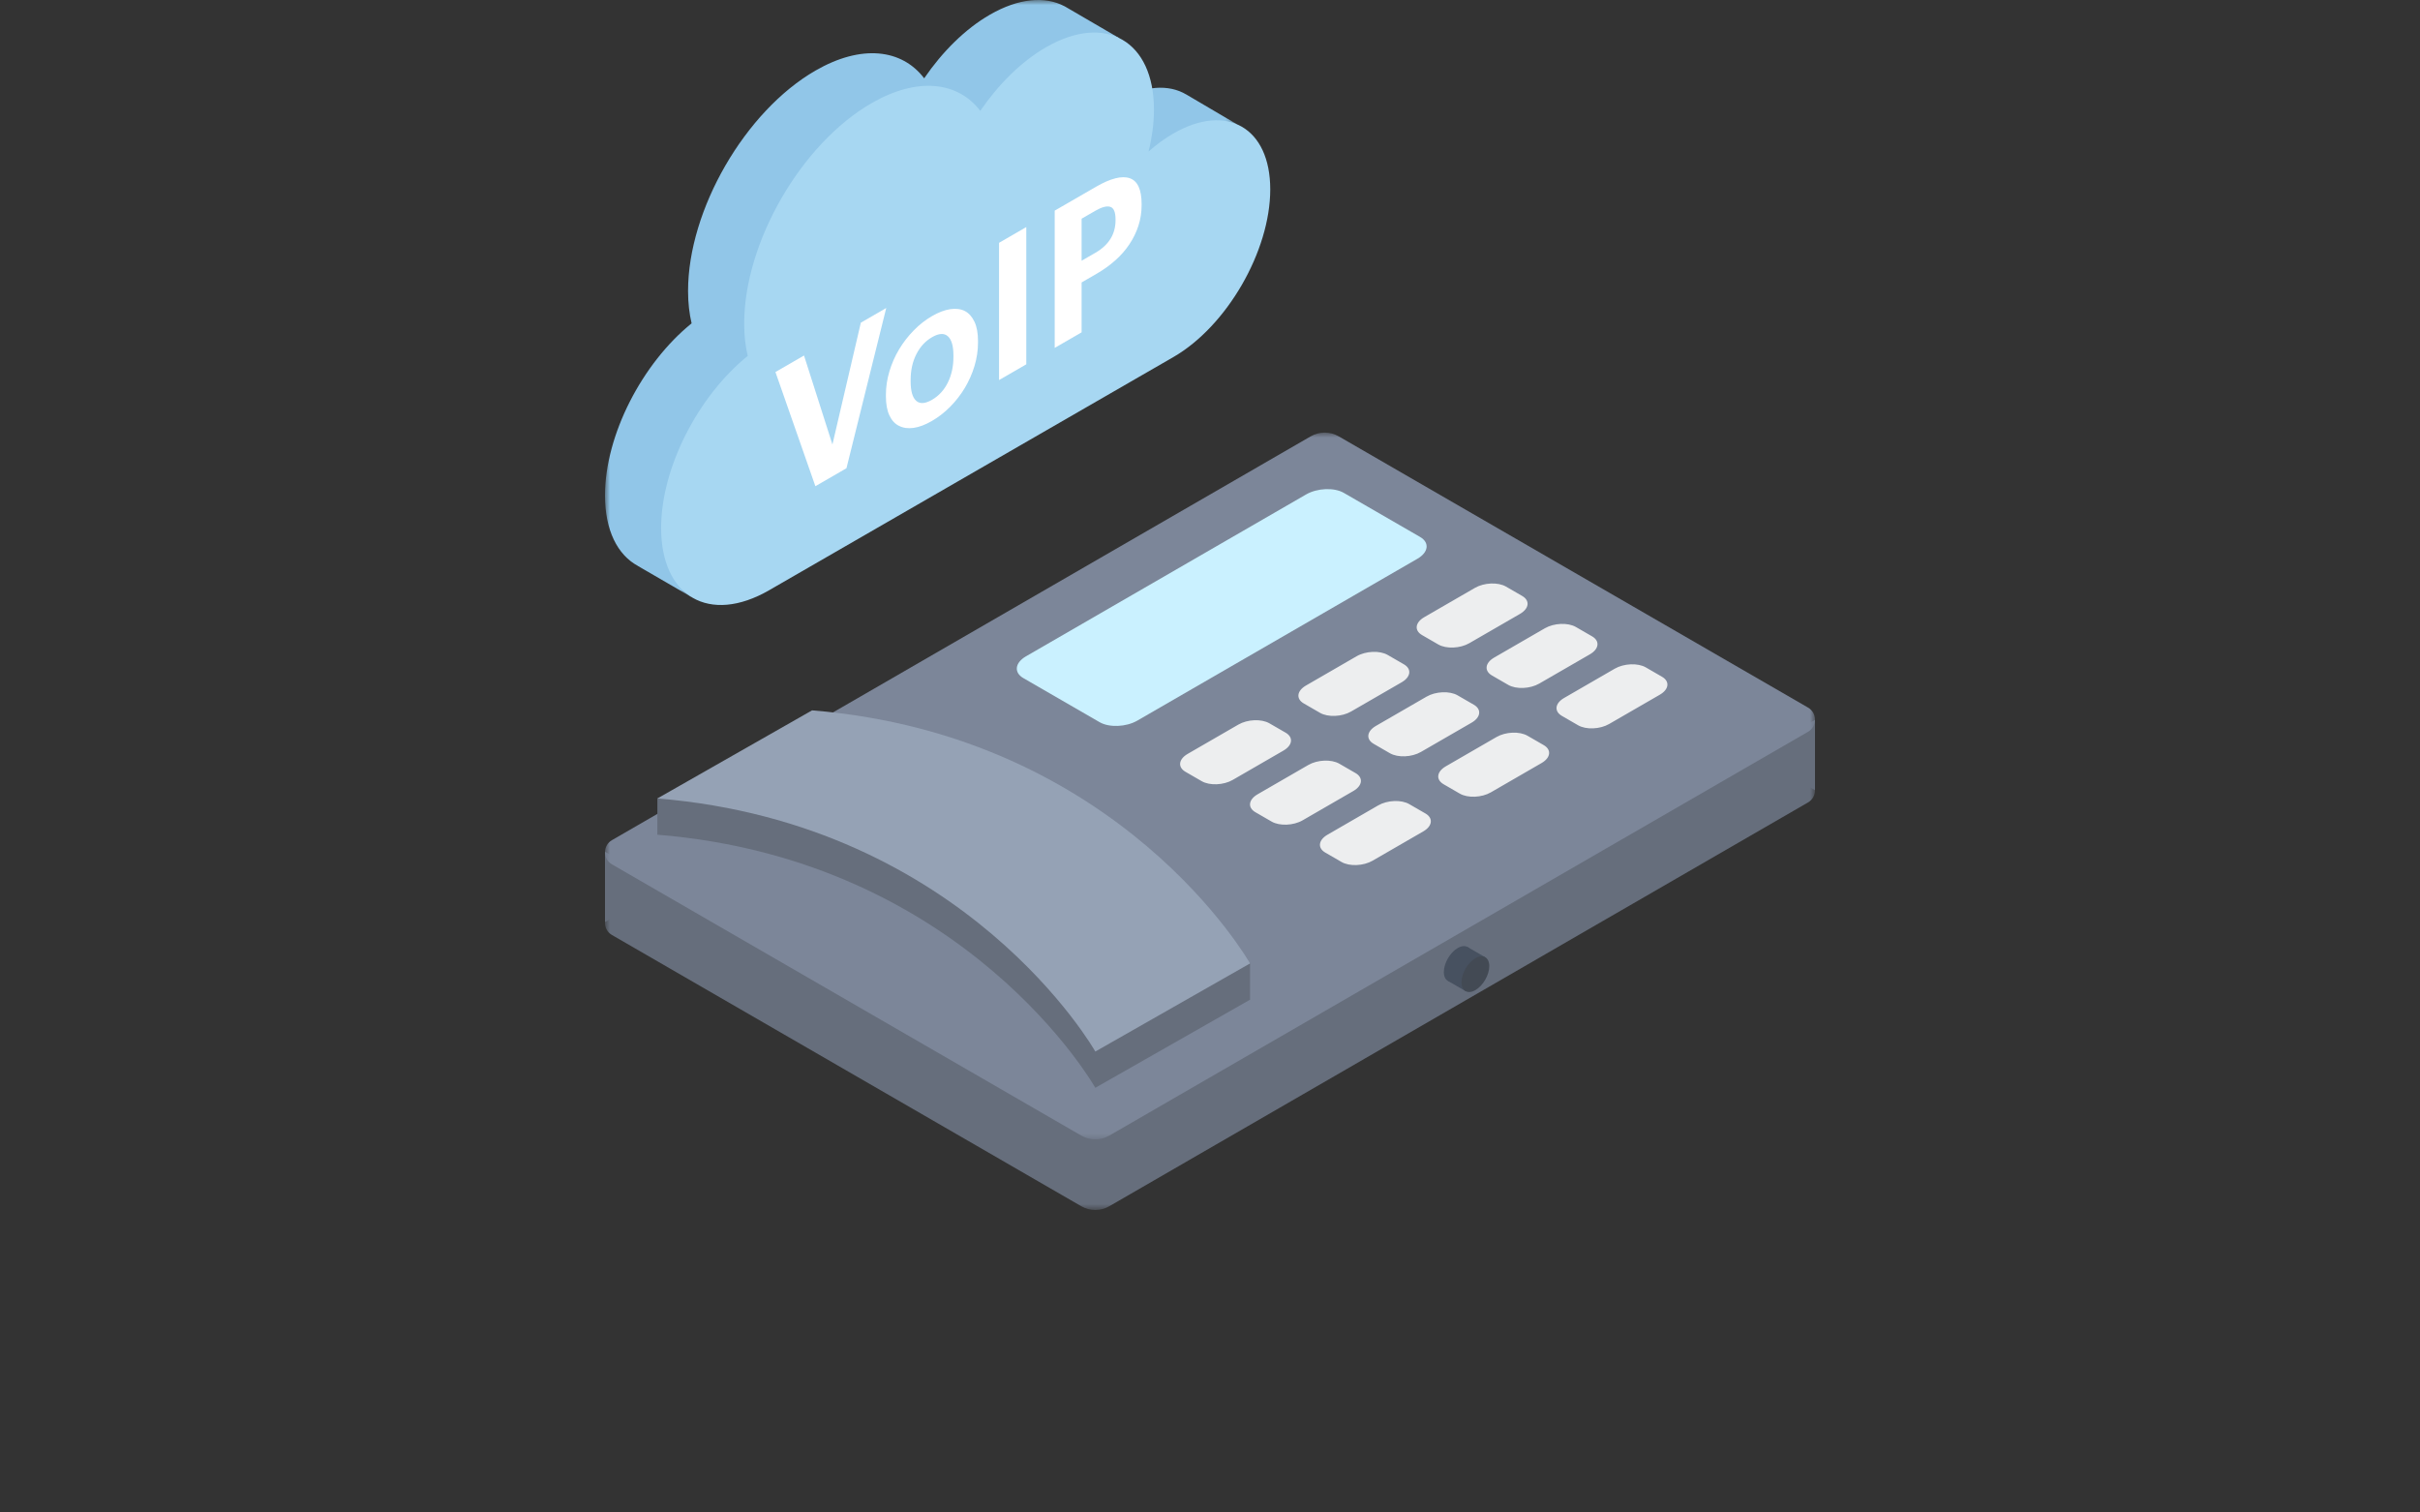 <svg xmlns="http://www.w3.org/2000/svg" xmlns:xlink="http://www.w3.org/1999/xlink" width="240" height="150" viewBox="0 0 240 150"><rect x="0" y="0" width="240" height="150" fill="#333333" stroke="none"/><defs><polygon id="a" points="0 0 120 0 120 70.092 0 70.092"/><polygon id="c" points="0 0 120 0 120 70.093 0 70.093"/><polygon id="e" points="0 0 62.672 0 62.672 59.219 0 59.219"/></defs><g fill="none" fill-rule="evenodd"><rect width="240" height="150"/><rect width="120" height="120" x="60"/><g transform="translate(60 42.902)"><polygon fill="#666E7C" points="0 48.541 6.029 45.058 0 41.573"/><g transform="translate(0 7.006)"><mask id="b" fill="#fff"><use xlink:href="#a"/></mask><path fill="#666E7C" d="M119.306,29.675 L50.012,69.72 C49.153,70.217 48.095,70.217 47.236,69.72 L0.694,42.823 C-0.232,42.289 -0.232,40.952 0.694,40.417 L69.988,0.372 C70.847,-0.124 71.905,-0.124 72.764,0.372 L119.306,27.269 C120.232,27.804 120.232,29.14 119.306,29.675" mask="url(#b)"/></g><polygon fill="#666E7C" points="113.971 31.978 120 28.494 120 35.462"/><mask id="d" fill="#fff"><use xlink:href="#c"/></mask><path fill="#7C8699" d="M119.306,29.675 L50.012,69.72 C49.153,70.217 48.095,70.217 47.236,69.72 L0.694,42.823 C-0.232,42.289 -0.232,40.952 0.694,40.417 L69.988,0.372 C70.847,-0.124 71.905,-0.124 72.764,0.372 L119.306,27.269 C120.232,27.804 120.232,29.14 119.306,29.675" mask="url(#d)"/><path fill="#CAF1FF" d="M80.568,12.514 L52.794,28.564 C51.687,29.204 50.011,29.273 49.051,28.719 L41.488,24.348 C40.529,23.793 40.649,22.825 41.756,22.185 L69.53,6.135 C70.638,5.495 72.314,5.425 73.272,5.98 L80.836,10.35 C81.795,10.905 81.676,11.874 80.568,12.514"/><path fill="#EDEEEF" d="M67.28 31.54 62.257 34.444C61.345 34.971 59.968 35.027 59.178 34.571L57.568 33.641C56.78 33.186 56.879 32.389 57.789 31.863L62.813 28.959C63.724 28.433 65.103 28.376 65.891 28.832L67.501 29.761C68.29 30.218 68.191 31.014 67.28 31.54M79.011 24.761 73.988 27.664C73.076 28.191 71.699 28.248 70.909 27.792L69.299 26.861C68.511 26.406 68.61 25.61 69.52 25.083L74.544 22.179C75.455 21.653 76.834 21.597 77.622 22.052L79.232 22.982C80.021 23.438 79.922 24.235 79.011 24.761M90.742 17.982 85.718 20.885C84.807 21.412 83.43 21.469 82.64 21.013L81.03 20.082C80.242 19.627 80.341 18.83 81.251 18.304L86.275 15.4C87.186 14.874 88.565 14.817 89.353 15.272L90.963 16.203C91.752 16.659 91.653 17.456 90.742 17.982M74.214 35.547 69.19 38.45C68.279 38.978 66.901 39.034 66.112 38.578L64.502 37.648C63.713 37.192 63.813 36.396 64.723 35.87L69.747 32.966C70.658 32.44 72.036 32.383 72.825 32.838L74.435 33.768C75.223 34.225 75.125 35.021 74.214 35.547M85.945 28.768 80.921 31.671C80.01 32.198 78.632 32.255 77.843 31.799L76.233 30.868C75.444 30.413 75.544 29.616 76.454 29.09L81.478 26.186C82.389 25.66 83.767 25.603 84.556 26.059L86.166 26.989C86.954 27.445 86.856 28.242 85.945 28.768M97.676 21.989 92.652 24.892C91.741 25.419 90.363 25.476 89.574 25.02L87.964 24.089C87.175 23.634 87.275 22.837 88.185 22.311L93.209 19.407C94.12 18.881 95.498 18.824 96.287 19.28L97.897 20.21C98.685 20.666 98.587 21.463 97.676 21.989M81.148 39.554 76.124 42.457C75.213 42.984 73.835 43.041 73.045 42.585L71.436 41.655C70.647 41.199 70.747 40.403 71.657 39.877L76.68 36.973C77.592 36.446 78.97 36.39 79.759 36.846L81.368 37.775C82.157 38.231 82.059 39.028 81.148 39.554M92.878 32.775 87.855 35.678C86.944 36.205 85.566 36.262 84.776 35.806L83.167 34.875C82.378 34.42 82.478 33.623 83.388 33.097L88.411 30.193C89.323 29.667 90.701 29.61 91.49 30.067L93.099 30.996C93.888 31.452 93.79 32.249 92.878 32.775M104.609 25.996 99.586 28.899C98.675 29.426 97.297 29.483 96.507 29.026L94.898 28.096C94.109 27.641 94.208 26.844 95.119 26.318L100.142 23.414C101.054 22.888 102.432 22.831 103.221 23.286L104.83 24.217C105.619 24.673 105.521 25.47 104.609 25.996"/><polygon fill="#666E7C" points="17.035 35.941 5.195 36.275 5.195 39.878"/><polygon fill="#666E7C" points="52.129 52.303 63.97 52.636 63.97 56.24"/><path fill="#666E7C" d="M5.195,39.879 C35.858,42.382 48.627,64.979 48.627,64.979 L63.97,56.243 C63.97,56.243 51.201,33.647 20.537,31.143 L5.195,39.879 Z"/><path fill="#95A2B5" d="M5.195,36.284 C35.858,38.787 48.627,61.384 48.627,61.384 L63.97,52.647 C63.97,52.647 51.201,30.051 20.537,27.547 L5.195,36.284 Z"/><path fill="#475160" d="M83.191,53.496 C83.191,54.369 83.807,54.721 84.568,54.281 C85.329,53.842 85.946,52.777 85.946,51.903 C85.946,51.029 85.329,50.678 84.568,51.118 C83.807,51.558 83.191,52.622 83.191,53.496"/><polygon fill="#475160" points="85.379 55.41 83.639 54.404 83.639 52.406 85.379 53.412"/><polygon fill="#475160" points="87.265 54.012 85.526 53.007 85.526 51.009 87.265 52.014"/><path fill="#434A54" d="M84.943,54.507 C84.943,55.381 85.56,55.733 86.321,55.293 C87.081,54.854 87.698,53.789 87.698,52.915 C87.698,52.041 87.081,51.69 86.321,52.129 C85.56,52.569 84.943,53.634 84.943,54.507"/></g><g transform="translate(60)"><path fill="#91C6E8" d="M63.682,45.171 C63.69,45.174 63.699,45.172 63.708,45.156 L63.682,45.171 Z"/><mask id="f" fill="#fff"><use xlink:href="#e"/></mask><path fill="#91C6E8" d="M57.643,9.367 L57.642,9.369 C55.899,8.334 53.477,8.465 50.798,10.011 C49.95,10.501 49.128,11.103 48.343,11.794 C48.687,10.382 48.876,8.98 48.876,7.635 C48.876,6.444 48.728,5.379 48.455,4.447 L50.964,3.76 L45.857,0.783 C45.786,0.74 45.715,0.697 45.642,0.658 L45.562,0.611 L45.563,0.616 C43.64,-0.394 41.037,-0.196 38.167,1.459 C35.717,2.873 33.459,5.127 31.654,7.765 C29.435,4.857 25.436,4.368 20.869,7.002 C13.893,11.026 8.237,20.811 8.237,28.858 C8.237,30.033 8.361,31.104 8.589,32.067 C3.69,36.027 0,43.145 0,49.131 C0,52.615 1.252,55.039 3.264,56.124 L3.257,56.125 L8.588,59.219 L7.505,56.593 C8.517,56.375 9.593,55.951 10.709,55.308 L50.772,32.199 L50.772,32.199 C50.781,32.193 50.789,32.188 50.798,32.184 C56.107,29.122 60.409,21.676 60.409,15.553 C60.409,15.326 60.401,15.104 60.39,14.887 L62.672,12.326 L57.643,9.367 Z" mask="url(#f)"/><path fill="#A7D7F2" d="M56.364,13.242 C55.515,13.732 54.692,14.335 53.908,15.025 C54.253,13.613 54.442,12.211 54.442,10.866 C54.442,4.043 49.647,1.278 43.733,4.69 C41.282,6.104 39.024,8.358 37.219,10.996 C35.001,8.088 31,7.599 26.434,10.233 C19.458,14.257 13.803,24.042 13.803,32.089 C13.803,33.264 13.926,34.335 14.155,35.298 C9.255,39.258 5.565,46.376 5.565,52.362 C5.565,59.184 10.359,61.95 16.274,58.539 L53.287,37.189 L56.338,35.43 C56.338,35.43 56.338,35.43 56.338,35.43 C56.346,35.424 56.355,35.419 56.364,35.415 C61.671,32.353 65.975,24.907 65.975,18.784 C65.975,12.662 61.671,10.18 56.364,13.242"/><path fill="#A7D7F2" d="M56.364,35.415 L56.338,35.429 C56.346,35.433 56.355,35.431 56.364,35.415"/><polygon fill="#FFF" points="16.903 36.896 19.737 35.258 22.555 44.081 25.373 32.001 27.892 30.545 23.947 46.437 20.864 48.219"/><path fill="#FFF" d="M32.434,39.648 C33.107,39.258 33.629,38.69 33.999,37.943 C34.37,37.196 34.555,36.347 34.555,35.395 L34.555,35.261 C34.555,34.31 34.37,33.671 33.999,33.346 C33.629,33.02 33.107,33.051 32.434,33.441 C31.771,33.824 31.251,34.388 30.876,35.132 C30.499,35.876 30.312,36.723 30.312,37.675 L30.312,37.828 C30.312,38.78 30.495,39.42 30.859,39.748 C31.224,40.077 31.749,40.044 32.434,39.648 M32.417,41.751 C31.764,42.128 31.163,42.355 30.611,42.434 C30.058,42.511 29.577,42.447 29.169,42.239 C28.76,42.044 28.439,41.699 28.207,41.204 C27.975,40.711 27.859,40.077 27.859,39.303 L27.859,39.15 C27.859,38.377 27.975,37.602 28.207,36.827 C28.439,36.052 28.76,35.324 29.169,34.642 C29.577,33.963 30.061,33.338 30.619,32.768 C31.176,32.198 31.781,31.724 32.434,31.347 C33.086,30.971 33.691,30.742 34.248,30.66 C34.806,30.579 35.289,30.643 35.698,30.85 C36.096,31.065 36.411,31.419 36.644,31.914 C36.876,32.407 36.992,33.041 36.992,33.815 L36.992,33.967 C36.992,34.755 36.876,35.532 36.644,36.301 C36.411,37.07 36.09,37.794 35.683,38.475 C35.274,39.155 34.789,39.777 34.232,40.34 C33.674,40.904 33.069,41.375 32.417,41.751"/><polygon fill="#FFF" points="39.08 24.08 41.781 22.518 41.781 36.131 39.08 37.692"/><path fill="#FFF" d="M48.627,25.073 C49.301,24.683 49.803,24.219 50.135,23.679 C50.467,23.138 50.632,22.525 50.632,21.839 L50.632,21.763 C50.632,21.04 50.459,20.623 50.111,20.513 C49.762,20.404 49.268,20.534 48.627,20.904 L47.267,21.69 L47.267,25.858 L48.627,25.073 Z M44.599,20.89 L48.693,18.524 C50.141,17.687 51.256,17.405 52.042,17.675 C52.826,17.944 53.218,18.803 53.218,20.249 L53.218,20.326 C53.218,21.049 53.113,21.735 52.903,22.384 C52.693,23.032 52.394,23.645 52.008,24.224 C51.621,24.803 51.154,25.336 50.607,25.822 C50.06,26.31 49.449,26.748 48.776,27.138 L47.267,28.01 L47.267,32.96 L44.599,34.501 L44.599,20.89 Z"/></g></g></svg>